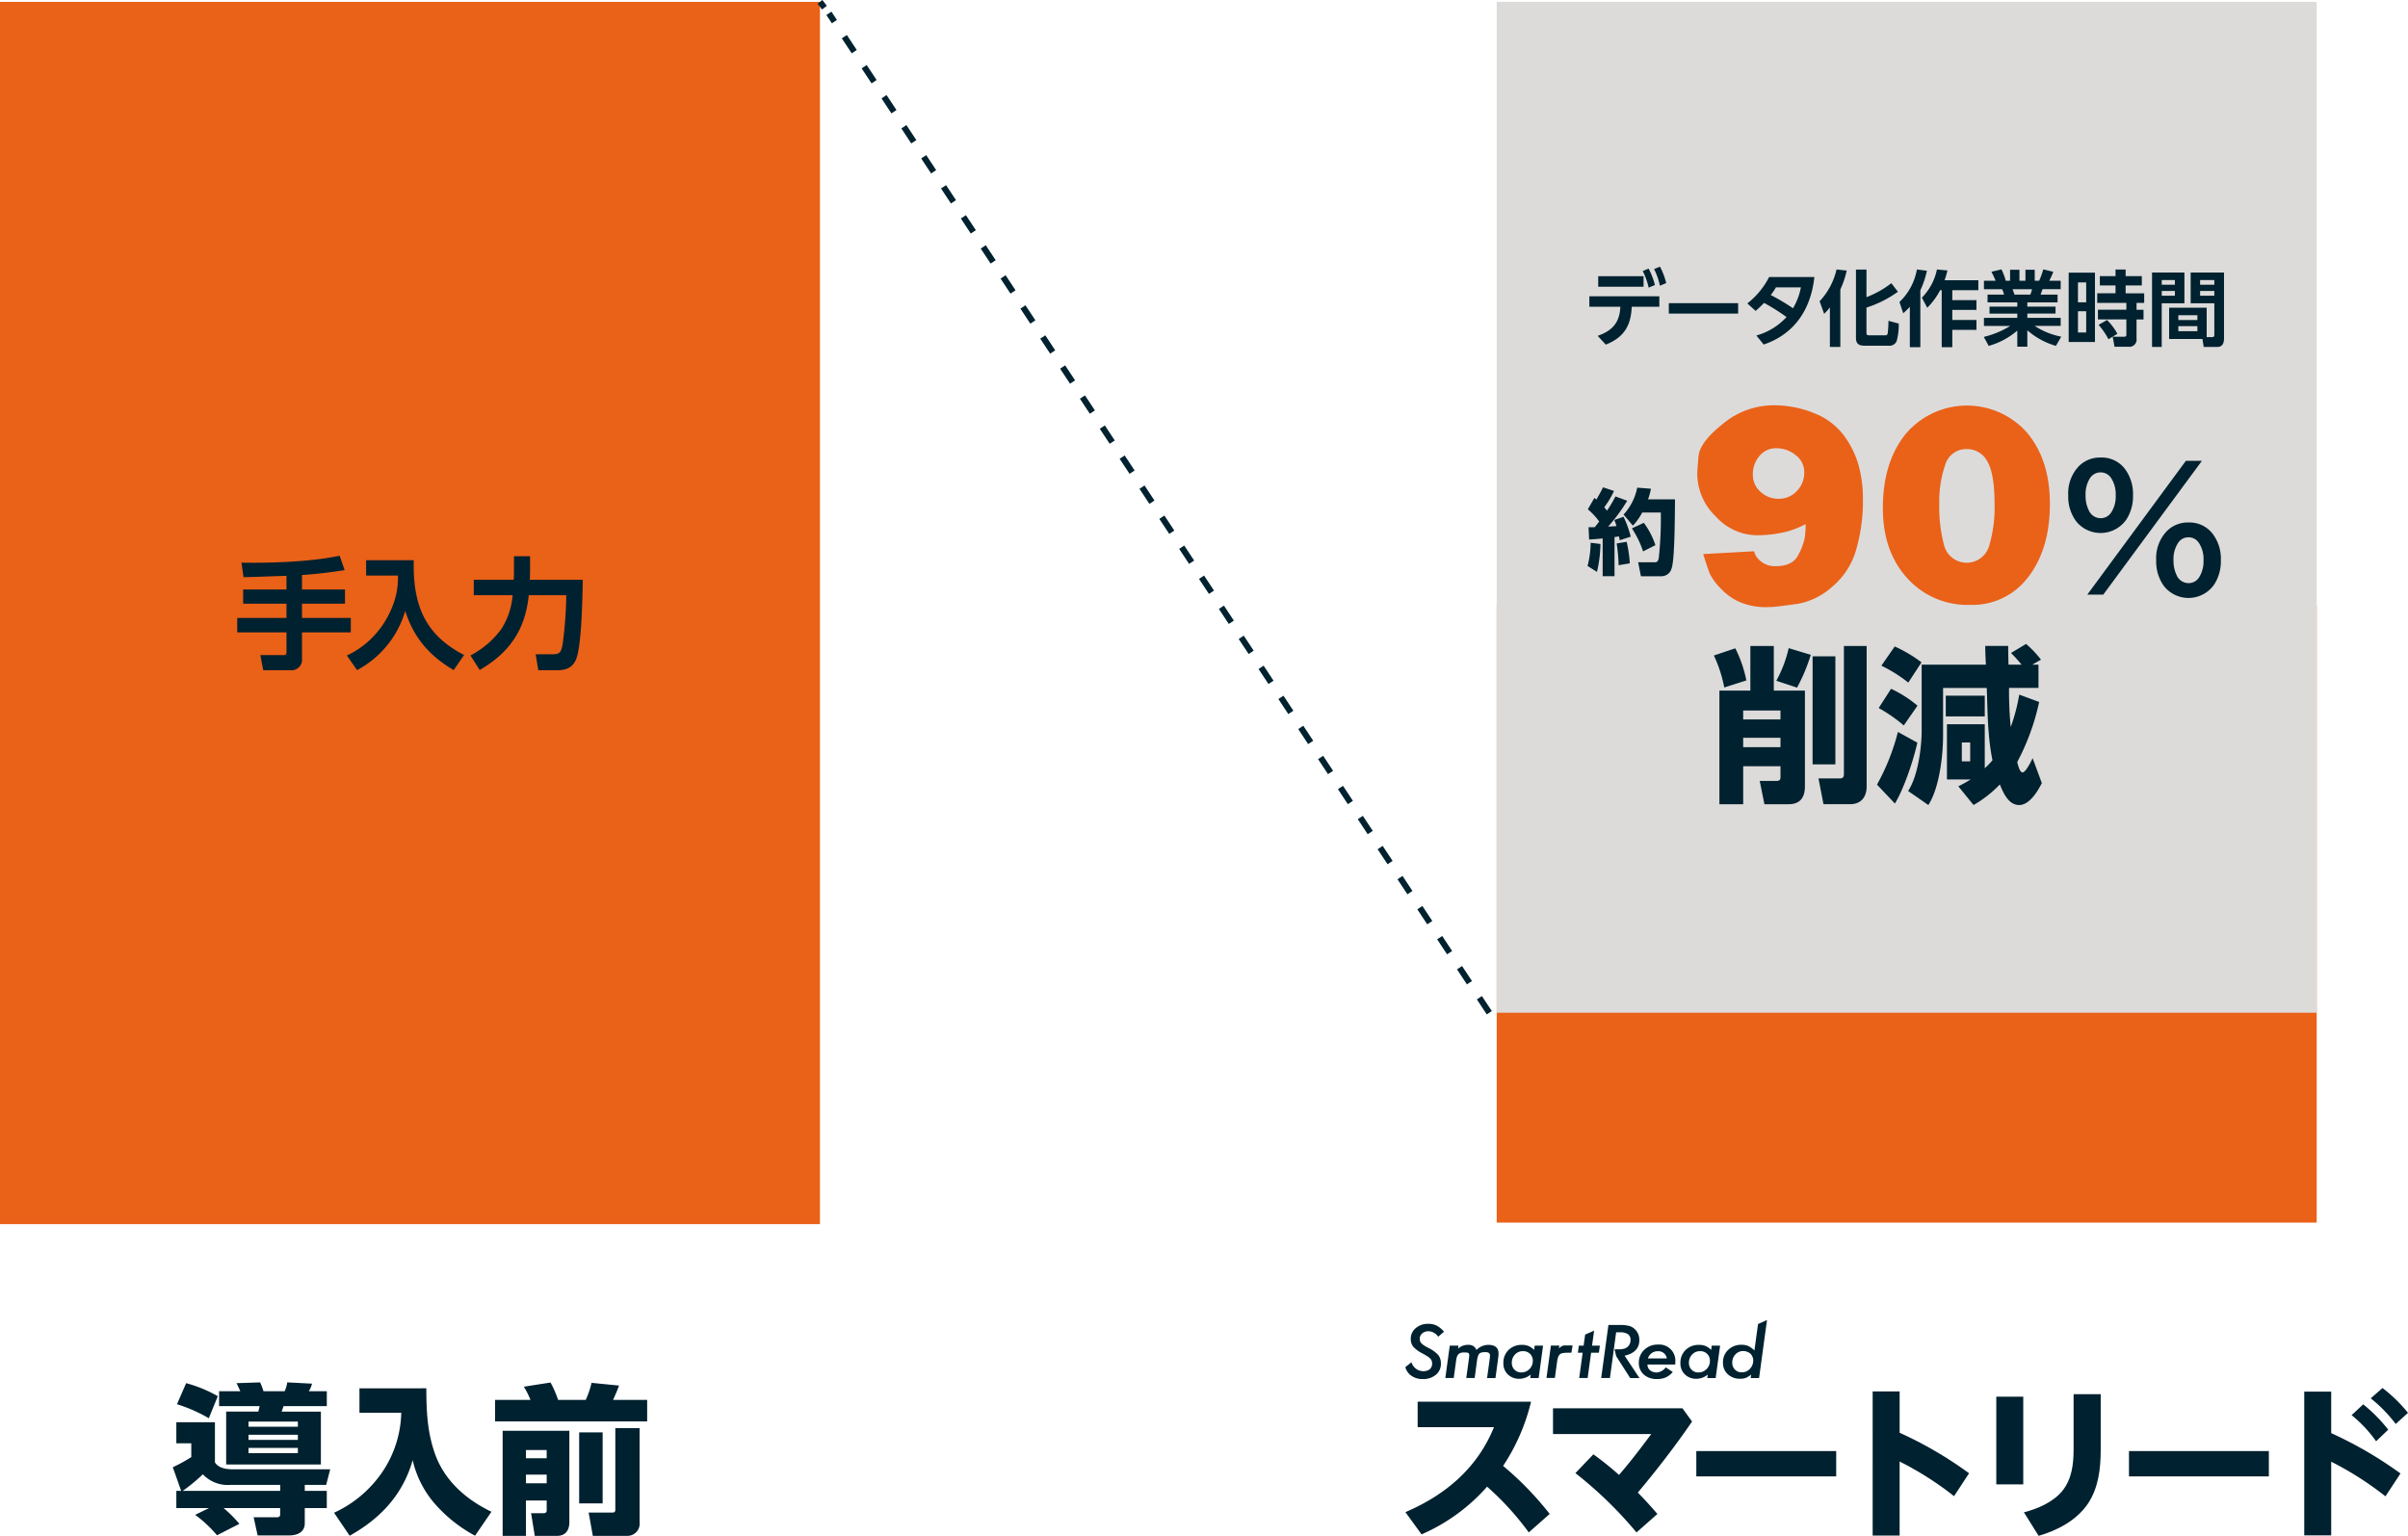 <svg id="グループ_1938" data-name="グループ 1938" xmlns="http://www.w3.org/2000/svg" xmlns:xlink="http://www.w3.org/1999/xlink" width="503.931" height="321.479" viewBox="0 0 503.931 321.479">
  <defs>
    <clipPath id="clip-path">
      <rect id="長方形_1578" data-name="長方形 1578" width="503.931" height="321.479" fill="none"/>
    </clipPath>
  </defs>
  <g id="グループ_1937" data-name="グループ 1937" clip-path="url(#clip-path)">
    <path id="パス_2744" data-name="パス 2744" d="M113.981,929.8a33.173,33.173,0,0,0,3.869-2.12v-2.893h-3.129v-4.408H122.8v8.411c.807,1.278,2.523,1.447,3.9,1.447h20.22l-.841,3.263H141.6v1.245h4.609v3.6H141.6v3.2c0,1.851-1.581,2.523-3.2,2.523h-6.661l-.841-3.8h4.912c.639,0,.639-.4.639-.707v-1.211H124.613a25.452,25.452,0,0,1,3.3,3.3l-4.677,2.389a26.29,26.29,0,0,0-4.575-4.273l2.893-1.413h-6.83v-3.6h1.009Zm9.421-14.871-1.884,4.609a32.585,32.585,0,0,0-6.661-2.927l1.917-4.407a27.787,27.787,0,0,1,6.628,2.725m13.054,19.816V933.5H125.992a7.154,7.154,0,0,1-5.72-2.221,37.018,37.018,0,0,1-4.206,3.465Zm-8.344-20.859c-.269-.572-.5-1.144-.808-1.682l4.946-.168a12.345,12.345,0,0,1,.707,1.85H137.4a7.278,7.278,0,0,0,.538-1.85l5.181.269a5.459,5.459,0,0,1-.673,1.581h3.768v3.129h-9.05c-.1.236-.3.909-.4,1.144h8.209v11.069H125.151V918.157h6.729c.135-.5.168-.639.269-1.144h-8.478v-3.129Zm1.716,7.435h10.329v-1.077H129.828Zm0,2.759h10.329V923H129.828Zm0,2.759h10.329v-1.077H129.828Z" transform="translate(-77.82 -622.686)" fill="#00212f"/>
    <path id="パス_2745" data-name="パス 2745" d="M239.67,915.957c0,5.182.269,9.42,1.851,13.828,2.018,5.585,6.561,9.521,11.776,12.011l-3.432,5.013a29.837,29.837,0,0,1-8.714-7.032A21.126,21.126,0,0,1,236.81,931c-2.052,7.2-6.729,12.213-13.189,15.813L220.358,942a24.541,24.541,0,0,0,10.093-8.512,23.022,23.022,0,0,0,3.97-12.415h-8.747v-5.114Z" transform="translate(-150.448 -625.364)" fill="#00212f"/>
    <path id="パス_2746" data-name="パス 2746" d="M333.977,915.773a17.61,17.61,0,0,0-1.379-2.759l5.585-.875a23.3,23.3,0,0,1,1.581,3.634h5.787a18.578,18.578,0,0,0,1.211-3.566l5.753.572c-.37,1.043-.808,2.019-1.245,2.994H358.4v4.509H326.575v-4.509Zm8.142,6.46v19.144c0,1.648-.774,2.86-2.557,2.86h-4.677l-.774-4.744h2.624c.538,0,.639-.336.639-.5v-2.153h-4.34v7.4h-4.878v-22Zm-9.084,5.753h4.34V926.27h-4.34Zm0,5.249h4.34v-1.817h-4.34Zm16.049,4.206h-4.912V922.569h4.912Zm7.738-15.746V941.41a2.555,2.555,0,0,1-2.591,2.826h-7.2l-.875-4.878H351.1c.471,0,.639-.135.639-.673V921.694Z" transform="translate(-222.967 -622.757)" fill="#00212f"/>
    <path id="パス_2747" data-name="パス 2747" d="M930.559,875.416a2.006,2.006,0,0,1,1.348-.454,2.515,2.515,0,0,1,2,1.153l1.222-1.054a5.238,5.238,0,0,0-1.528-1.272,3.8,3.8,0,0,0-1.756-.378,3.882,3.882,0,0,0-2.621.895,2.812,2.812,0,0,0-1.052,2.232,2.627,2.627,0,0,0,.527,1.674,6.568,6.568,0,0,0,1.939,1.405c.4.214.738.411,1,.584a3.393,3.393,0,0,1,.6.467,1.342,1.342,0,0,1,.4.983,1.5,1.5,0,0,1-.548,1.311,2.261,2.261,0,0,1-1.482.351,2.458,2.458,0,0,1-1.352-.506,2.709,2.709,0,0,1-.946-1.353l-1.26,1.007a2.6,2.6,0,0,0,.53,1.124,2.968,2.968,0,0,0,1,.865,3.885,3.885,0,0,0,2.107.52,4.06,4.06,0,0,0,2.74-.894,2.9,2.9,0,0,0,1.052-2.328,2.813,2.813,0,0,0-.544-1.793,6.771,6.771,0,0,0-2.1-1.511,8.549,8.549,0,0,1-.892-.523,3.672,3.672,0,0,1-.537-.426,1.331,1.331,0,0,1-.353-.94,1.426,1.426,0,0,1,.517-1.14m13.769,2.4a3.453,3.453,0,0,0-2.412,1.072,1.9,1.9,0,0,0-.685-.84,2.062,2.062,0,0,0-1.1-.237,2.994,2.994,0,0,0-2.068.8l.08-.632h-1.822l-.927,6.775h1.756l.52-3.774c.165-1.222.674-1.581,1.655-1.581.678,0,1.078.028,1.078.587a6.891,6.891,0,0,1-.074.749l-.551,4.02h1.756l.509-3.781a4.146,4.146,0,0,1,.2-.833,1.194,1.194,0,0,1,.253-.467,1.133,1.133,0,0,1,.51-.271,3.211,3.211,0,0,1,.757-.07c.467,0,.98.109.98.7a7.325,7.325,0,0,1-.07.808l-.544,3.918h1.756l.509-3.732q.064-.5.1-.833a5.123,5.123,0,0,0,.036-.527q.031-1.856-2.206-1.855Zm9.649,1.058a3.766,3.766,0,0,0-1.176-.819,3.539,3.539,0,0,0-1.372-.236,3.861,3.861,0,0,0-2.81,1.072,3.7,3.7,0,0,0-1.078,2.748,3.141,3.141,0,0,0,.941,2.365,3.347,3.347,0,0,0,2.437.913,3.769,3.769,0,0,0,2.349-.889l-.1.731h1.756l.927-6.775h-1.757l-.113.891ZM953,882.885a2.3,2.3,0,0,1-1.686.7,1.926,1.926,0,0,1-1.436-.568,1.993,1.993,0,0,1-.558-1.458,2.409,2.409,0,0,1,.67-1.729,2.212,2.212,0,0,1,1.661-.7,2.033,2.033,0,0,1,1.485.568,1.959,1.959,0,0,1,.576,1.461,2.371,2.371,0,0,1-.713,1.729Zm7.529-4.945c-.607,0-.757.1-1.348.608l.077-.583H957.5l-.927,6.774h1.756l.463-3.38A5.793,5.793,0,0,1,959,880.4a1.516,1.516,0,0,1,.351-.577c.07-.056.2-.26.973-.334s1.325,0,1.466-.038l.246-1.511h-1.512Zm19.385-.184a3.978,3.978,0,0,0-2.869,1.088,3.6,3.6,0,0,0-1.141,2.719,3.169,3.169,0,0,0,1.054,2.481,4.024,4.024,0,0,0,2.764.924,4.414,4.414,0,0,0,1.84-.352,4.048,4.048,0,0,0,1.44-1.131l-1.466-.953a2.718,2.718,0,0,1-1.756,1.055,2.187,2.187,0,0,1-1.5-.426,1.529,1.529,0,0,1-.572-1.23h5.808c.018-.26.024-.446.024-.562a3.372,3.372,0,0,0-3.624-3.615v0Zm-2.107,2.9a2.106,2.106,0,0,1,2.107-1.511,1.756,1.756,0,0,1,1.84,1.51h-3.947Zm13.232-1.782a3.8,3.8,0,0,0-1.173-.819,3.561,3.561,0,0,0-1.376-.236,3.862,3.862,0,0,0-2.81,1.072,3.7,3.7,0,0,0-1.078,2.748,3.137,3.137,0,0,0,.941,2.365,3.354,3.354,0,0,0,2.437.913,3.764,3.764,0,0,0,2.349-.889l-.106.731h1.756l.927-6.775h-1.755Zm-.976,4.013a2.3,2.3,0,0,1-1.683.7,1.928,1.928,0,0,1-1.439-.568,2,2,0,0,1-.558-1.458,2.429,2.429,0,0,1,.671-1.729,2.211,2.211,0,0,1,1.661-.7,2.032,2.032,0,0,1,1.485.568,1.957,1.957,0,0,1,.576,1.461,2.37,2.37,0,0,1-.713,1.729Z" transform="translate(-632.936 -596.314)" fill="#00212f"/>
    <path id="パス_2748" data-name="パス 2748" d="M1053.692,875.088a3,3,0,0,0-.965-2.3,2.745,2.745,0,0,0-1.2-.662,7.213,7.213,0,0,0-1.879-.193h-2.42l-1.517,11.106h1.83l1.3-9.57h.769a2.949,2.949,0,0,1,1.7.386,1.4,1.4,0,0,1,.541,1.23,1.886,1.886,0,0,1-.449,1.255,1.756,1.756,0,0,1-.814.534,4.482,4.482,0,0,1-1.38.158h-.7l.351,1.441,2.922,4.568h1.935l-3.1-4.682q3.083-.688,3.083-3.271Zm24.845-3.358-.757,5.545a4.565,4.565,0,0,0-1.272-.927,3.425,3.425,0,0,0-1.436-.268,3.861,3.861,0,0,0-2.774,1.055,3.513,3.513,0,0,0-1.1,2.652,3.213,3.213,0,0,0,1.007,2.459,3.635,3.635,0,0,0,2.588.942,3.392,3.392,0,0,0,1.166-.172,4.557,4.557,0,0,0,1.135-.7l-.095.724h1.756l1.659-12.145-1.875.84Zm-1.731,9.412a2.224,2.224,0,0,1-1.7.7,1.925,1.925,0,0,1-1.963-1.886c0-.023,0-.045,0-.068a2.414,2.414,0,0,1,.558-1.68,2.2,2.2,0,0,1,1.686-.818,2.353,2.353,0,0,1,1.573.568,2.042,2.042,0,0,1,.572,1.405,2.46,2.46,0,0,1-.727,1.776Zm-32.576-8.023-1.879.833-.316,2.309h-1l-.2,1.476h1l-.726,5.3h1.766l.727-5.3h1.63l.2-1.476H1043.8l.432-3.142Z" transform="translate(-710.625 -594.596)" fill="#00212f"/>
    <path id="パス_2749" data-name="パス 2749" d="M957.243,948.3l-4.377,3.864a59.294,59.294,0,0,0-8.72-9.575,38.9,38.9,0,0,1-13.713,9.986l-3.385-4.651c8.378-3.59,15.047-9.2,18.535-17.783H929.612v-5.335h23.733a42.064,42.064,0,0,1-5.848,13.44,66.039,66.039,0,0,1,9.746,10.054" transform="translate(-632.936 -631.409)" fill="#00212f"/>
    <path id="パス_2750" data-name="パス 2750" d="M1046.264,951.249l-4.377,3.864A84.5,84.5,0,0,0,1029.1,942.7l3.762-3.933a64.375,64.375,0,0,1,5.369,4.309c2.394-2.77,4.583-5.643,6.737-8.549h-20.553v-5.4H1051.5l2.017,2.77c-3.556,5.2-7.318,10.054-11.354,14.876,1.437,1.47,2.77,2.907,4.1,4.48" transform="translate(-699.411 -634.353)" fill="#00212f"/>
    <rect id="長方形_1571" data-name="長方形 1571" width="29.274" height="5.301" transform="translate(354.995 303.73)" fill="#00212f"/>
    <path id="パス_2751" data-name="パス 2751" d="M1255.455,935.153l-3.146,4.788a66.882,66.882,0,0,0-11.388-7.25v15.491h-5.643V918.02h5.643v8.652a81.116,81.116,0,0,1,14.533,8.481" transform="translate(-843.379 -626.773)" fill="#00212f"/>
    <path id="パス_2752" data-name="パス 2752" d="M1322.473,938.73h-5.643V920.366h5.643Zm16.209-18.877v11.593c0,3.933-.444,8-2.7,11.353-2.393,3.488-6.327,5.541-10.293,6.7l-3.078-4.924c2.838-.718,6.122-2.12,8.036-4.48,2.018-2.5,2.36-5.643,2.36-8.755v-11.49Z" transform="translate(-899.058 -628.024)" fill="#00212f"/>
    <rect id="長方形_1572" data-name="長方形 1572" width="29.273" height="5.301" transform="translate(445.539 303.73)" fill="#00212f"/>
    <path id="パス_2753" data-name="パス 2753" d="M1540.1,933.642l-3.146,4.788a67.994,67.994,0,0,0-11.354-7.25V946.6h-5.642V916.509h5.642V925.2a83.083,83.083,0,0,1,14.5,8.447m-7.8-14.466a32,32,0,0,1,5.232,5.3L1535,926.905a27.841,27.841,0,0,0-5.129-5.471Zm4.035-3.42a30.681,30.681,0,0,1,5.335,5.2l-2.565,2.325a29.944,29.944,0,0,0-5.232-5.369Z" transform="translate(-1037.741 -625.227)" fill="#00212f"/>
    <rect id="長方形_1573" data-name="長方形 1573" width="171.597" height="255.835" transform="translate(0 0.391)" fill="#ea6118"/>
    <rect id="長方形_1574" data-name="長方形 1574" width="171.597" height="129.043" transform="translate(313.223 126.866)" fill="#ea6118"/>
    <rect id="長方形_1575" data-name="長方形 1575" width="171.597" height="211.593" transform="translate(313.223 0.391)" fill="#dcdbda"/>
    <path id="パス_2754" data-name="パス 2754" d="M683.315,217.584l-2.077-3.143,1.059-.7,2.077,3.143Zm-4.153-6.287-2.077-3.143,1.059-.7,2.077,3.143Zm-4.154-6.287-2.077-3.143,1.059-.7,2.077,3.143Zm-4.153-6.286-2.076-3.143,1.059-.7,2.077,3.143Zm-4.153-6.287-2.077-3.143,1.059-.7,2.076,3.143Zm-4.153-6.286-2.077-3.143,1.059-.7,2.076,3.143Zm-4.153-6.287-2.076-3.143,1.059-.7,2.076,3.143Zm-4.153-6.286-2.077-3.143,1.059-.7,2.077,3.143Zm-4.153-6.287-2.077-3.143,1.059-.7,2.077,3.143ZM645.936,161l-2.077-3.143,1.059-.7,2.076,3.143Zm-4.153-6.287-2.077-3.143,1.059-.7,2.077,3.143Zm-4.153-6.287-2.076-3.143,1.058-.7,2.077,3.143Zm-4.153-6.286L631.4,139l1.059-.7,2.077,3.143Zm-4.153-6.286-2.076-3.143,1.059-.7,2.077,3.143Zm-4.154-6.287-2.076-3.143,1.059-.7,2.076,3.143Zm-4.153-6.287-2.077-3.143,1.059-.7,2.077,3.143ZM616.864,117l-2.077-3.143,1.059-.7,2.077,3.143Zm-4.153-6.287-2.077-3.143,1.059-.7,2.076,3.143Zm-4.153-6.286-2.077-3.143,1.059-.7,2.077,3.143ZM604.4,98.138,602.327,95l1.059-.7,2.077,3.143Zm-4.153-6.286-2.077-3.143,1.059-.7,2.076,3.143ZM596.1,85.565l-2.077-3.143,1.059-.7,2.077,3.143Zm-4.154-6.287-2.076-3.143,1.059-.7L593,78.579Zm-4.153-6.286-2.077-3.143,1.059-.7,2.076,3.143Zm-4.154-6.287-2.076-3.143,1.059-.7,2.076,3.143Zm-4.153-6.286-2.077-3.143,1.059-.7,2.076,3.143Zm-4.153-6.287-2.077-3.143,1.059-.7,2.076,3.143Zm-4.153-6.286L569.1,44.7l1.059-.7,2.076,3.143Zm-4.153-6.287-2.077-3.143,1.059-.7,2.077,3.143Zm-4.154-6.287L560.8,32.129l1.059-.7,2.076,3.143Zm-4.153-6.286-2.076-3.143,1.059-.7,2.077,3.144ZM554.565,22.7l-2.076-3.143,1.059-.7L555.624,22Zm-4.153-6.287-2.077-3.143,1.059-.7,2.076,3.143Zm-4.154-6.286L545.112,8.39l1.059-.7,1.147,1.736Z" transform="translate(-372.172 -5.25)" fill="#00212f"/>
    <rect id="長方形_1576" data-name="長方形 1576" width="1.269" height="1.53" transform="matrix(0.788, -0.615, 0.615, 0.788, 171.096, 0.781)" fill="#00212f"/>
    <path id="パス_2755" data-name="パス 2755" d="M1154.255,286.964a36.57,36.57,0,0,1-1.469,10.84,15.666,15.666,0,0,1-5.112,7.7,14.536,14.536,0,0,1-6.991,3.437q-3.349.47-4.465.588a20.948,20.948,0,0,1-2.174.117,13.915,13.915,0,0,1-5.347-.97,11.907,11.907,0,0,1-4.171-2.908,11.706,11.706,0,0,1-2.291-3.084q-.471-1.145-1.41-4.142l10.634-.588q.177.471.382.94a4.512,4.512,0,0,0,1.263,1.322,4.559,4.559,0,0,0,2.937.852q3.466,0,4.641-2.262a12.783,12.783,0,0,0,1.381-3.584,19.465,19.465,0,0,0,.205-2.967,17.485,17.485,0,0,1-4.876,1.792,25.77,25.77,0,0,1-5.346.558,11.753,11.753,0,0,1-8.607-3.966,12.416,12.416,0,0,1-3.848-8.842q0-.763.264-3.731t5.141-6.815a16.5,16.5,0,0,1,10.4-3.848,22.309,22.309,0,0,1,8.784,1.7,14.152,14.152,0,0,1,6.2,4.759,19.315,19.315,0,0,1,3.026,6.316,26.766,26.766,0,0,1,.852,6.786m-12.279-5.523a4.454,4.454,0,0,0-1.792-3.613,6.345,6.345,0,0,0-4.083-1.439,4.4,4.4,0,0,0-3.5,1.616,5.811,5.811,0,0,0-1.381,3.907,4.7,4.7,0,0,0,1.587,3.584,5.42,5.42,0,0,0,3.819,1.469,5.064,5.064,0,0,0,3.79-1.616,5.428,5.428,0,0,0,1.557-3.907" transform="translate(-764.394 -182.565)" fill="#ea6118"/>
    <path id="パス_2756" data-name="パス 2756" d="M1276.957,288.147q0,9.4-4.495,15.276a14.594,14.594,0,0,1-12.25,5.875,16.9,16.9,0,0,1-13.131-5.611q-5.082-5.61-5.082-14.659,0-9.576,4.788-15.511a16.787,16.787,0,0,1,25.41-.235q4.759,5.7,4.759,14.864m-11.574.176q0-6.521-1.536-9.077a4.743,4.743,0,0,0-4.251-2.555,4.549,4.549,0,0,0-4.547,3.319,22.977,22.977,0,0,0-1.24,8.02,31.324,31.324,0,0,0,1.063,9.018,4.892,4.892,0,0,0,9.359-.059,28.021,28.021,0,0,0,1.152-8.666" transform="translate(-847.967 -182.691)" fill="#ea6118"/>
    <path id="パス_2757" data-name="パス 2757" d="M1371.108,301.855a6.1,6.1,0,0,1,5.148,2.515,8.787,8.787,0,0,1,1.6,5.384,8.965,8.965,0,0,1-1.317,4.962,6.565,6.565,0,0,1-10.516.574,8.584,8.584,0,0,1-1.721-5.52,8.187,8.187,0,0,1,2.329-6.211,6.229,6.229,0,0,1,4.473-1.7m-.034,3.106a2.617,2.617,0,0,0-2.262,1.283,6.272,6.272,0,0,0-.878,3.528,6.673,6.673,0,0,0,.658,3.106,2.7,2.7,0,0,0,2.5,1.671,2.584,2.584,0,0,0,2.144-1.114,6,6,0,0,0,1-3.663,6.156,6.156,0,0,0-.929-3.578,2.585,2.585,0,0,0-2.228-1.232m17.841-2.414h3.359l-20.643,28h-3.342Zm.573,12.9a6.088,6.088,0,0,1,5.03,2.363,8.624,8.624,0,0,1,1.722,5.519,8.972,8.972,0,0,1-1.351,5.03,6.544,6.544,0,0,1-10.583.371,8.784,8.784,0,0,1-1.6-5.384,8.174,8.174,0,0,1,2.262-6.127,6.2,6.2,0,0,1,4.523-1.773m-.034,3.106a2.538,2.538,0,0,0-2.127,1.114,6.077,6.077,0,0,0-1,3.68,6.813,6.813,0,0,0,.642,3.106,2.713,2.713,0,0,0,2.515,1.688,2.577,2.577,0,0,0,2.245-1.283,6.293,6.293,0,0,0,.877-3.511,6.124,6.124,0,0,0-.928-3.561,2.586,2.586,0,0,0-2.228-1.232" transform="translate(-931.472 -206.09)" fill="#00212f"/>
    <path id="パス_2758" data-name="パス 2758" d="M1047.2,337.986a19.311,19.311,0,0,0,.645-4.864l2.051.254a26.272,26.272,0,0,1-.723,5.84Zm.059-11.857,1.367-2.383c.137.1.293.215.43.332.489-.859.957-1.68,1.387-2.559l2.3.762a19.554,19.554,0,0,1-2.051,3.418l.586.7a26.87,26.87,0,0,0,1.758-2.969l2.461.9a36.083,36.083,0,0,1-3.985,5.411c.567-.039,1.153-.059,1.739-.1a9.169,9.169,0,0,0-.449-1.289l1.934-.664a22.052,22.052,0,0,1,1.5,4.16l-2.3.742c-.059-.254-.1-.528-.156-.8-.312.059-.625.1-.937.137v8.2h-2.481v-7.911c-.957.1-1.9.176-2.833.234l-.117-2.578h1.289c.312-.391.625-.781.938-1.192a13.472,13.472,0,0,0-2.383-2.559m6.446,11.7a34.83,34.83,0,0,0-.41-4.551l2.09-.352a26.736,26.736,0,0,1,.664,4.512Zm11.8-13.79c-.039,2.656-.02,12.482-.7,14.4a2.187,2.187,0,0,1-2.129,1.7h-4.3l-.586-2.93h3.516c.293,0,.645-.039.8-.879a76.629,76.629,0,0,0,.43-9.532h-3.887a12.828,12.828,0,0,1-1.953,2.754l-1.953-2.325a11.631,11.631,0,0,0,2.852-5.626l2.871.215a12.506,12.506,0,0,1-.606,2.227Zm-4.1,9.591-2.578,1.309a20.439,20.439,0,0,0-2.344-4.825l2.5-1.152a16.351,16.351,0,0,1,2.422,4.668" transform="translate(-714.968 -219.515)" fill="#00212f"/>
    <path id="パス_2759" data-name="パス 2759" d="M1137.339,433.4l-4.622,1.471a28.184,28.184,0,0,0-2.171-6.688l4.482-1.506a26.322,26.322,0,0,1,2.311,6.723m5.743-7.213v9.349h6.513v20.028c0,2.311-.98,3.746-3.4,3.746h-5.077l-.98-4.867h3.4c.77,0,.945-.245.945-.77v-2.311h-7.808v7.948H1131.7V435.535h6.478v-9.349Zm-6.408,15.371h7.808V439.7h-7.808Zm0,5.812h7.808v-1.961h-7.808Zm14.146-19.328a36.9,36.9,0,0,1-2.871,6.863l-4.342-1.435a25.942,25.942,0,0,0,2.591-6.828Zm.385.315h4.762v22.619H1151.2Zm11.309-2.171v29.377c0,2.241-1.155,3.746-3.5,3.746h-5.532l-1.05-5.392h4.482c.84,0,.84-.6.84-.981V426.186Z" transform="translate(-771.873 -290.976)" fill="#00212f"/>
    <path id="パス_2760" data-name="パス 2760" d="M1238.138,454.309a46.159,46.159,0,0,0,4.376-11.03l4.062,2.241c-.77,3.572-2.8,9.664-4.692,12.745Zm8.474-16.527-2.871,4.132a31.959,31.959,0,0,0-5.252-3.641l2.591-4.027a24.775,24.775,0,0,1,5.532,3.536m.84-9.069-2.766,4.237a29.333,29.333,0,0,0-5.637-3.536l2.8-4.027a29.189,29.189,0,0,1,5.6,3.326m13.656,5.357h-9.139v9.909c0,4.272-.77,10.995-3.081,14.6l-4.237-2.941c2.031-3.046,2.836-9,2.836-12.64V429.2h13.446c-.07-1.3-.14-2.626-.14-3.922h4.8c0,1.3.035,2.626.07,3.922h2.731a29.641,29.641,0,0,0-2.206-2.451l3.151-1.891a21.379,21.379,0,0,1,3.116,3.291l-1.821,1.05h1.3v4.867h-6.162a80.217,80.217,0,0,0,.35,8.193,38.072,38.072,0,0,0,1.786-6.793l4.167,1.541a48.287,48.287,0,0,1-4.587,12.57c.28,1.19.63,2.171,1.121,2.171.665,0,1.821-2.381,2.1-2.976l1.926,5.217c-.84,1.681-2.591,4.587-4.727,4.587-2.276,0-3.326-2.556-4.062-4.307a24.294,24.294,0,0,1-5.5,4.307l-3.186-3.922a26.9,26.9,0,0,0,2.591-1.436h-4.972V441.669h7.913v9.209a14.575,14.575,0,0,0,1.611-1.681c-1.016-4.972-1.016-10.084-1.191-15.126m-.42,5.952h-8.158v-4.342h8.158Zm-4.8,9.419h1.751v-3.957h-1.751Z" transform="translate(-845.331 -290.072)" fill="#00212f"/>
    <path id="パス_2761" data-name="パス 2761" d="M157.8,371.141l-.431-3.04c6.107.126,14.62-.178,20.549-1.444l1.039,3.015c-2.964.456-5.929.836-8.919,1.014v3.04h8.995v2.964h-8.995v2.99h10.211v3.015H170.036v5.524a2.186,2.186,0,0,1-2.078,2.407h-6.03l-.608-3.167h4.713c.481,0,.76-.025.76-.583v-4.181H156.48V379.68h10.312v-2.99h-9.071v-2.964h9.071v-2.863c-3.015.076-6.005.228-8.995.279" transform="translate(-106.836 -250.332)" fill="#00212f"/>
    <path id="パス_2762" data-name="パス 2762" d="M242.794,369.611v1.09c0,8.665,2.584,14.645,10.541,18.75l-2.179,3.167c-5.068-3.015-8.336-6.74-10.135-12.39a20.581,20.581,0,0,1-10.084,12.39l-2.128-3.066a18.051,18.051,0,0,0,4.991-3.421,19.4,19.4,0,0,0,4.991-8.108,15.811,15.811,0,0,0,.71-5.194h-6.664v-3.218Z" transform="translate(-156.217 -252.35)" fill="#00212f"/>
    <path id="パス_2763" data-name="パス 2763" d="M311.045,375.135v-3.218h8.361c.051-.735.051-1.444.051-2.179v-2.762h3.37v2.838c0,.684-.025,1.393-.051,2.1h11.073c-.051,3.75-.228,12.948-1.242,16.216-.659,2.052-2.052,2.711-4.13,2.711H324.55l-.557-3.345h3.725c1.343,0,1.621-.532,1.9-1.951a82.148,82.148,0,0,0,.785-10.414h-7.855c-.709,7.221-4.029,12.035-10.262,15.659l-1.925-3.041a18.841,18.841,0,0,0,6.486-5.574,15.492,15.492,0,0,0,2.331-7.044Z" transform="translate(-211.897 -250.551)" fill="#00212f"/>
    <path id="パス_2764" data-name="パス 2764" d="M1051.841,192.268l-1.7-1.839c3.06-1.066,4.607-2.768,4.744-6.086H1048.4v-2.2h14.646v2.2h-5.776c-.172,4.023-1.65,6.412-5.432,7.925m7.907-12.119h-9.489v-2.2h9.489Zm1.049-3.8a14.664,14.664,0,0,1,1.324,3.438l-1.307.55a14.679,14.679,0,0,0-1.237-3.472Zm2.39-.4a15.405,15.405,0,0,1,1.307,3.438l-1.324.55a14.038,14.038,0,0,0-1.221-3.49Z" transform="translate(-715.791 -120.132)" fill="#00212f"/>
    <rect id="長方形_1577" data-name="長方形 1577" width="14.508" height="2.183" transform="translate(349.239 63.455)" fill="#00212f"/>
    <path id="パス_2765" data-name="パス 2765" d="M1156.1,188.2a22.986,22.986,0,0,1-1.771,1.667L1152.6,188.3a16.448,16.448,0,0,0,4.555-5.518h9.472c-.722,6.687-4.074,11.9-10.606,14.13l-1.53-1.891a13.463,13.463,0,0,0,6.309-3.868,42.992,42.992,0,0,0-4.693-2.957m6.051,1.117a13.33,13.33,0,0,0,1.65-4.366h-5.225a12.508,12.508,0,0,1-1.083,1.6,45.448,45.448,0,0,1,4.659,2.768" transform="translate(-786.928 -124.793)" fill="#00212f"/>
    <path id="パス_2766" data-name="パス 2766" d="M1201.236,187.08l-.945-2.63a14.474,14.474,0,0,0,3.541-6.653l2.132.223a19.66,19.66,0,0,1-1.341,3.971v12.016h-2.183v-8.285a10.157,10.157,0,0,1-1.2,1.358m8.853-3.49a20.167,20.167,0,0,0,5.208-2.922l1.375,1.788a23.47,23.47,0,0,1-6.584,3.318v5.209c0,.413.034.6.67.6h3.163c.378,0,.533-.069.619-.43a24.887,24.887,0,0,0,.155-2.613l2.149.584a12.891,12.891,0,0,1-.447,3.7,1.672,1.672,0,0,1-1.754.928h-4.951c-1.169,0-1.8-.4-1.8-1.633v-14.3h2.2Z" transform="translate(-819.491 -121.39)" fill="#00212f"/>
    <path id="パス_2767" data-name="パス 2767" d="M1253.75,186.959l-.791-2.355a12.32,12.32,0,0,0,3.644-6.807l2.1.258a19.254,19.254,0,0,1-1.375,4.109v11.9h-2.2V185.6a14.679,14.679,0,0,1-1.375,1.358m15.712-6.91v2.08h-5.449v2.08h5.054v2.046h-5.054v2.115h5.054v2.063h-5.054v3.627h-2.218v-11.93h-.327a14.6,14.6,0,0,1-2.7,3.679l-1.117-2.114a11.833,11.833,0,0,0,3.146-5.9l2.2.206a19.946,19.946,0,0,1-.6,2.046Z" transform="translate(-855.45 -121.39)" fill="#00212f"/>
    <path id="パス_2768" data-name="パス 2768" d="M1324.792,191.822l-1.117,1.925a15.447,15.447,0,0,1-5.982-3.266v3.438h-2.1V190.55a15.524,15.524,0,0,1-5.982,3.2l-1.031-1.874a19.076,19.076,0,0,0,5.535-2.3h-5.5v-1.685h6.979v-.894h-5.81V185.53h5.81v-.877h-6.223V183.02h3.455a6.4,6.4,0,0,0-.412-1.135h-3.8v-1.771h2.441a18.654,18.654,0,0,0-.877-1.874l2.1-.5a12.4,12.4,0,0,1,.894,2.372h.911v-2.286h1.959v2.286h1.255v-2.286h1.943v2.286h.928a16.291,16.291,0,0,0,.859-2.372l2.1.5a15.183,15.183,0,0,1-.842,1.874h2.39v1.771h-3.8c-.154.43-.24.7-.412,1.135h3.558v1.633h-6.326v.877h5.9v1.461h-5.9v.894h6.979v1.685h-5.449a15.591,15.591,0,0,0,5.569,2.252m-10.194-9.936c.206.516.275.773.412,1.135h3.3a5.434,5.434,0,0,0,.361-1.135Z" transform="translate(-893.426 -121.353)" fill="#00212f"/>
    <path id="パス_2769" data-name="パス 2769" d="M1370.078,192.976h-5.5V178.467h5.5Zm-3.558-8.3h1.719V180.5h-1.719Zm0,6.309h1.719v-4.452h-1.719Zm12.257,1.22a1.518,1.518,0,0,1-1.65,1.771h-2.956l-.378-2.1h2.406c.292,0,.447-.138.447-.43v-3.2H1370.7V186.22h5.948v-1.427h-6.1v-2.011h3.833v-1.65h-3.283v-1.943h3.283V177.8h2.114v1.392h3.387v1.943h-3.387v1.65h3.885v2.011h-1.6v1.427h1.461v2.029h-1.461Zm-4.005-.945-1.874,1.135a14.831,14.831,0,0,0-2.063-3.008l1.771-1.014a12.464,12.464,0,0,1,2.166,2.888" transform="translate(-931.657 -121.39)" fill="#00212f"/>
    <path id="パス_2770" data-name="パス 2770" d="M1426.349,179.8v6.446H1421.6v9.128h-2.028V179.8Zm-4.745,2.561h2.75v-.98h-2.75Zm0,2.3h2.75v-1h-2.75Zm10.572,8.664c.344,0,.43-.172.43-.5v-6.584h-4.951V179.8h6.979v13.855c0,.842-.309,1.719-1.306,1.719h-2.939l-.275-1.667h-6.962v-6.532h7.856v6.154Zm-7.1-3.576h3.988v-1.014h-3.988Zm0,2.338h3.988v-1.066h-3.988Zm4.555-9.73h2.974v-.98h-2.974Zm0,2.3h2.974v-1h-2.974Z" transform="translate(-969.207 -122.759)" fill="#00212f"/>
  </g>
</svg>
